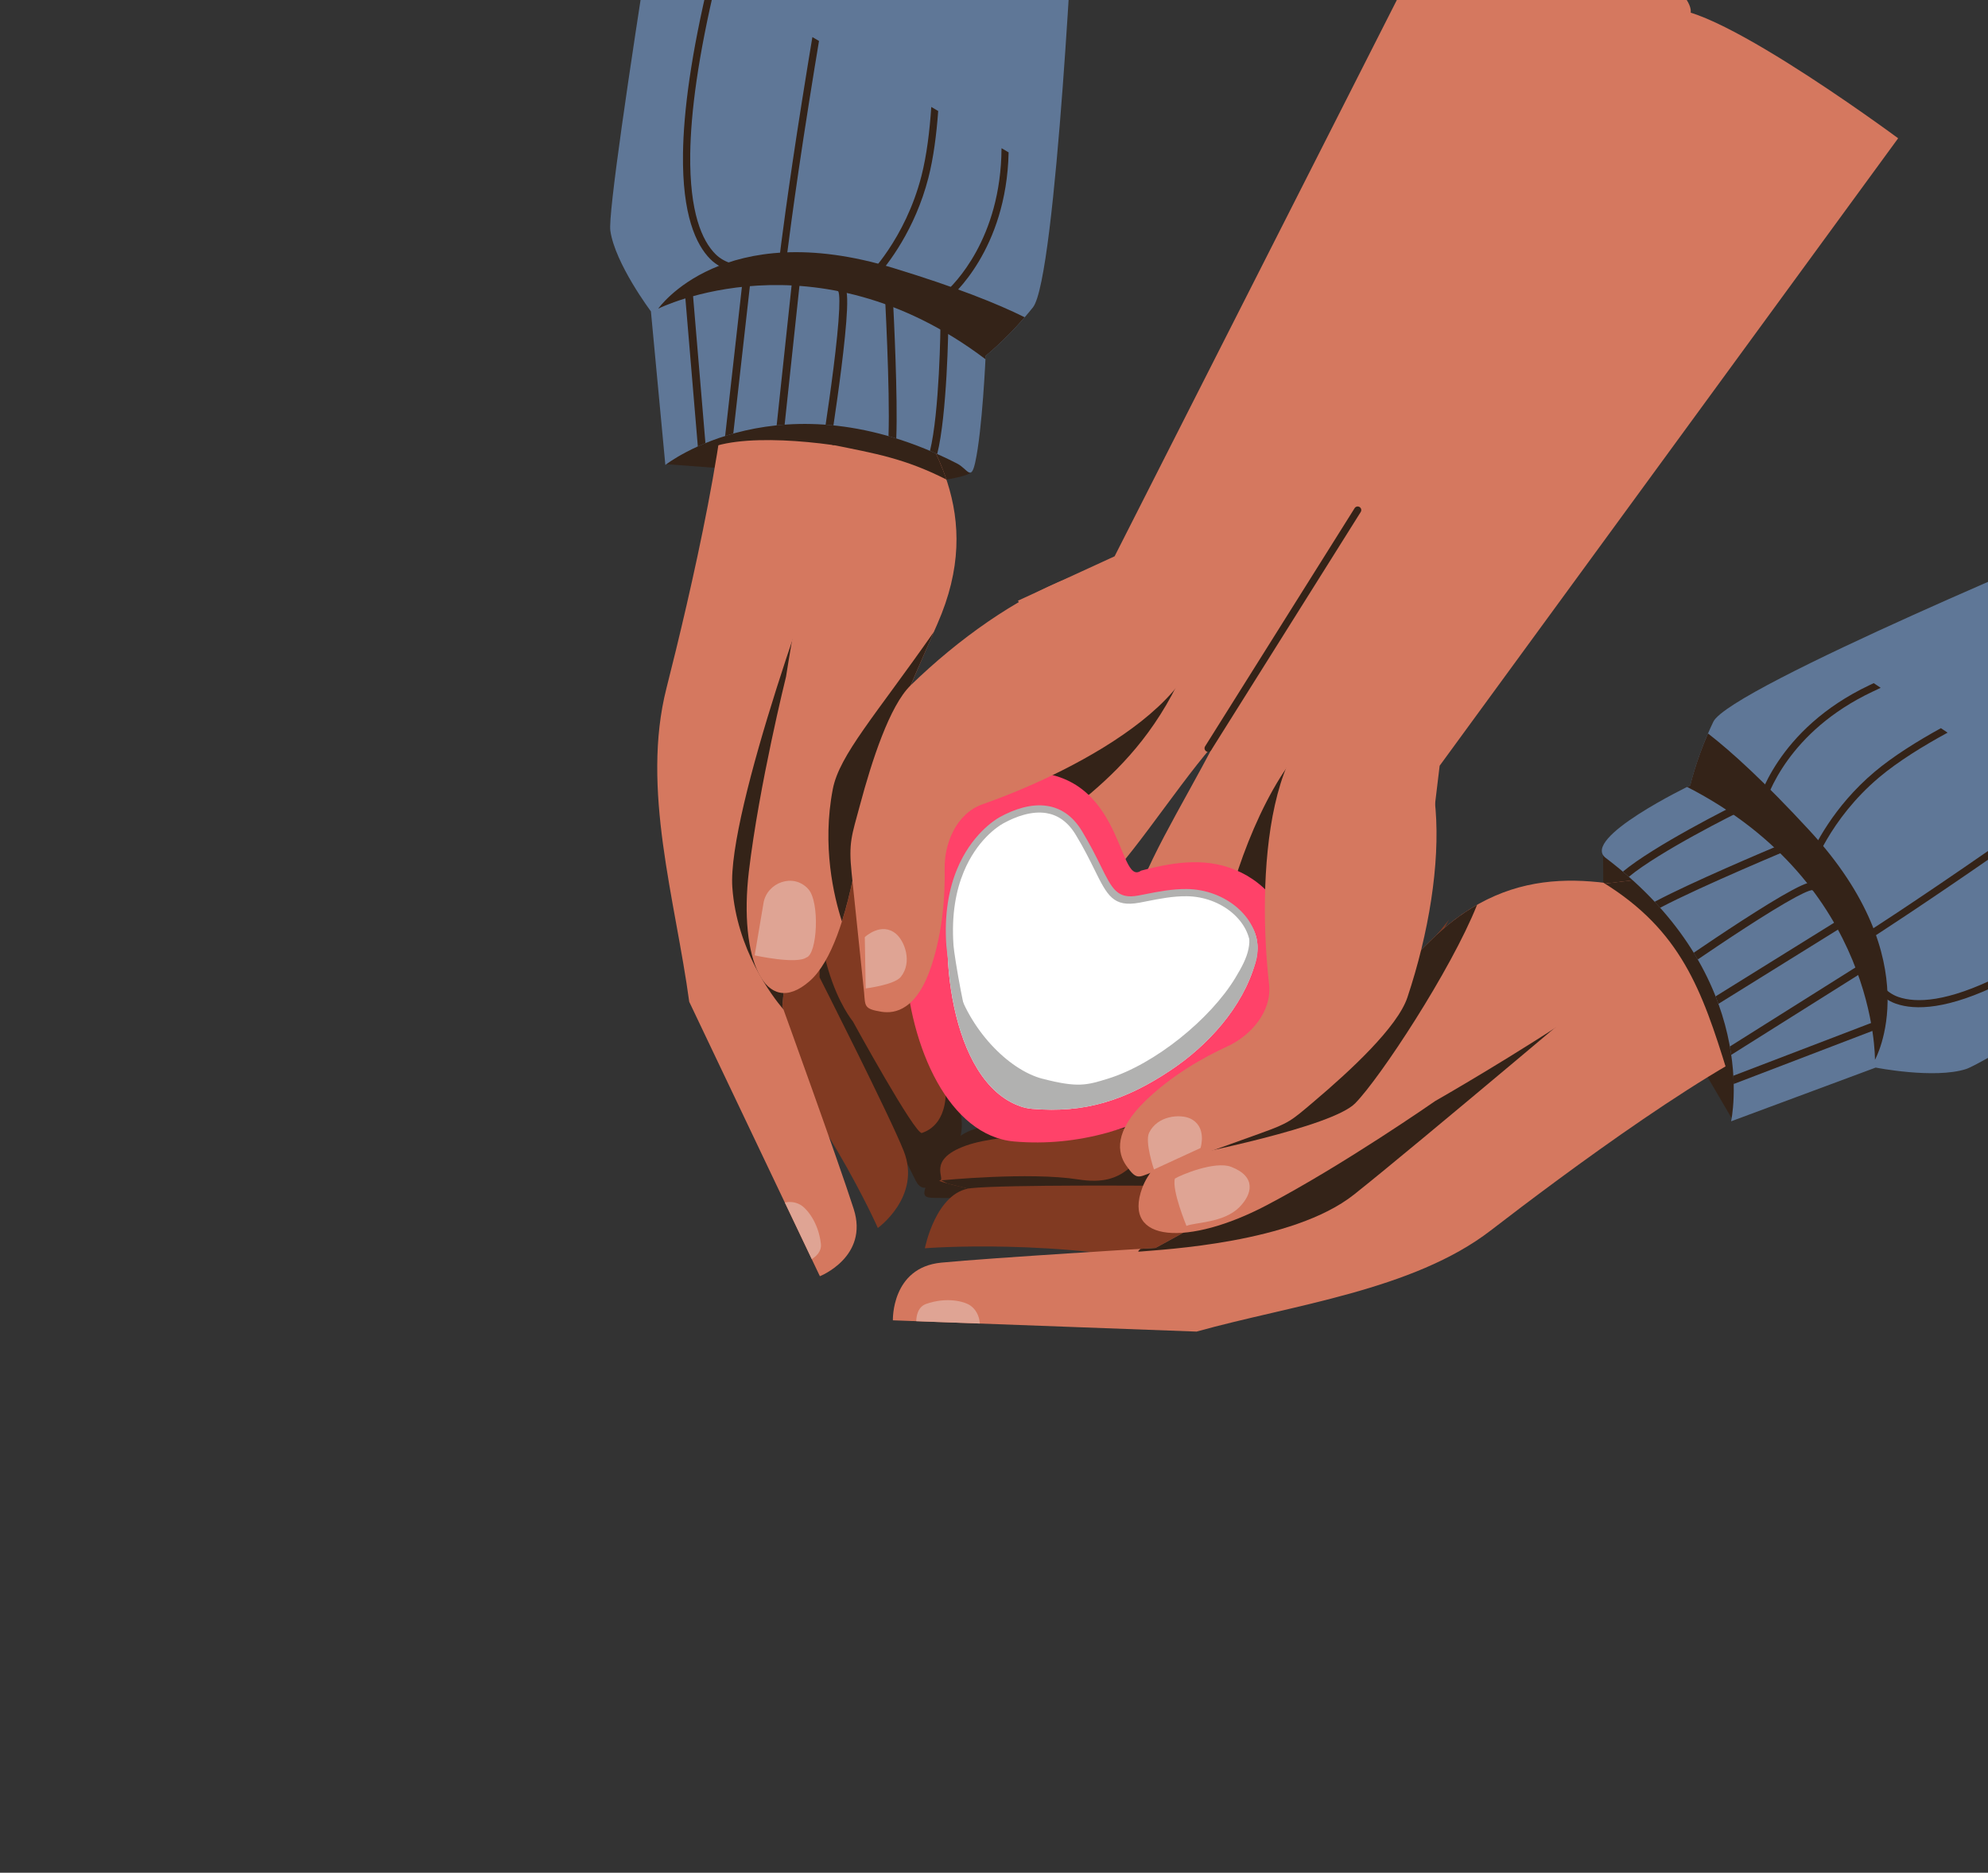 <svg xmlns="http://www.w3.org/2000/svg" width="1187" height="1118" viewBox="0 0 1187 1118" fill="none"><rect x="0" y="0" width="1187" height="1118" fill="#333333" stroke="none"/><g clip-path="url(#clip0_464_233)"><path fill-rule="evenodd" clip-rule="evenodd" d="M467.638 590.407C512.753 639.28 537.929 686.571 546.717 704.753C548.967 709.388 552.688 710.852 557.033 706.385C566.667 696.443 581.996 675.874 569.728 654.884C552.627 625.618 478.554 444.941 478.554 444.941C478.554 444.941 410.086 528.069 467.653 590.416L467.638 590.407Z" fill="#342318"/><path fill-rule="evenodd" clip-rule="evenodd" d="M534.016 428.258C519.123 487.799 539.195 579.109 539.195 579.109C539.195 579.109 561.837 618.903 564.425 644.109C567.013 669.315 555.045 674.756 550.494 676.369C546.51 677.777 509.163 609.639 509.163 609.639C509.163 609.639 474.953 569.048 494.174 483.757C497 471.204 556.147 339.824 534.016 428.258Z" fill="#813A22"/><path fill-rule="evenodd" clip-rule="evenodd" d="M434.108 597.217C490.873 657.626 524.145 733.083 524.145 733.083C524.145 733.083 550.263 714.319 539.646 687.253C531.585 666.72 489.337 583.423 489.337 583.423L490.877 458.688C490.877 458.688 377.328 536.799 434.108 597.217Z" fill="#813A22"/><path fill-rule="evenodd" clip-rule="evenodd" d="M574.686 245.578C575.355 251.738 579.576 272.687 579.634 281.541C579.662 285.01 553.628 287.898 549.849 288.582L397.64 277.083L463.171 221.431C463.171 221.431 573.799 237.348 574.696 245.564L574.686 245.578Z" fill="#342318"/><path fill-rule="evenodd" clip-rule="evenodd" d="M494.179 438.219C475.719 494.793 467.124 600.772 467.124 600.772C467.124 600.772 500.534 693.075 509.718 721.695C518.911 750.3 489.539 761.884 489.539 761.884L411.527 598.052C403.263 537.051 382.615 471.081 397.933 410.829C411.576 357.157 438.084 244.751 434.485 195.142C429.665 128.754 490.196 141.642 490.196 141.642L527.57 156.417L535.117 294.781C535.117 294.781 512.635 381.685 494.16 438.249L494.179 438.219Z" fill="#D5785F"/><path fill-rule="evenodd" clip-rule="evenodd" d="M428.156 266.029C429.11 259.87 430.977 252.225 431.71 246.385C453.704 232.996 501.963 236.202 532.198 240.838L533.992 273.738C532.956 273.4 551.24 279.308 530.839 272.695C510.429 266.097 456.022 258.136 428.151 266.005L428.156 266.029Z" fill="#342318"/><path fill-rule="evenodd" clip-rule="evenodd" d="M500.567 308.148C489.845 331.256 434.047 484.972 437.27 529.812C439.936 566.857 460.691 594.28 467.816 602.683L467.123 600.772C467.123 600.772 473.785 518.616 487.984 460.344C497.498 378.981 506.205 295.988 500.552 308.139L500.567 308.148Z" fill="#342318"/><path fill-rule="evenodd" clip-rule="evenodd" d="M529.849 223.039C556.437 262.546 588.682 306.665 559.702 372.437C530.713 438.224 516.447 474.598 516.447 474.598C516.447 474.598 510.025 562.436 483.405 585.71C456.786 608.983 441.017 572.028 447.131 520.304C453.26 468.589 469.34 403.909 469.34 403.909C469.34 403.909 503.26 183.533 529.849 223.039Z" fill="#D5785F"/><path fill-rule="evenodd" clip-rule="evenodd" d="M542.946 242.678C551.654 256.215 559.818 270.553 565.092 286.278C540.259 273.701 522.834 270.766 496.697 265.5C499.634 255.554 504.648 245.248 507.741 237.937C521.24 239.072 533.736 240.909 542.961 242.688L542.946 242.678Z" fill="#342318"/><path fill-rule="evenodd" clip-rule="evenodd" d="M557.583 377.24C522.642 427.187 501.207 450.721 497.265 471.016C490.684 504.959 497.863 535.148 502.7 550.079C513.372 516.48 516.433 474.588 516.433 474.588C516.433 474.588 530.015 439.968 557.593 377.225L557.583 377.24Z" fill="#342318"/><path fill-rule="evenodd" clip-rule="evenodd" d="M481.492 571.594C487.991 569.727 489.617 538.538 482.628 530.78C473.681 520.837 457.928 526.937 455.892 539.029L450.612 570.337C450.612 570.337 475.607 575.863 481.501 571.579L481.492 571.594Z" fill="#DFA494"/><path fill-rule="evenodd" clip-rule="evenodd" d="M490.14 742.569C488.697 729.623 481.548 721.225 477.736 719.143C474.406 717.322 471.083 717.378 468.613 717.865L484.69 751.645C487.104 750.187 490.663 747.202 490.14 742.569Z" fill="#DFA494"/><path fill-rule="evenodd" clip-rule="evenodd" d="M571.436 276.704C466.467 223.042 397.268 277.577 397.268 277.577L388.65 185.888C388.65 185.888 367.244 157.413 364.428 137.741C361.606 118.044 415.795 -207.718 415.795 -207.718L641.713 -65.865C641.713 -65.865 630.81 165.907 616.734 183.519C602.667 201.117 588.509 212.398 588.509 212.398C588.509 212.398 586.558 256.962 582.241 276.231C579.729 287.422 577.748 279.94 571.436 276.704Z" fill="#5F7797"/><path fill-rule="evenodd" clip-rule="evenodd" d="M423.809 -13.83L427.675 -11.569C416.767 33.839 412.454 67.251 412.126 91.832C411.66 126.973 419.264 143.726 427.148 151.65C438.747 163.3 459.957 157.091 465.212 155.317C466.03 148.448 470.208 114.785 478.831 60.457C481.408 44.192 483.459 31.713 485.061 22.135L489.016 24.452C487.455 33.765 485.493 45.738 483.058 61.115C473.383 122.123 469.322 157.024 469.305 157.117C469.199 157.882 468.704 158.57 467.94 158.86C467.858 158.891 439.372 169.993 424.093 154.66C415.56 146.079 407.317 128.322 407.803 91.758C408.141 66.664 412.556 32.526 423.774 -13.873L423.809 -13.83ZM556.063 63.847L560.182 66.268C559.185 80.052 557.404 94.155 554.336 106.099C546.335 137.299 529.916 158.015 523.553 165.166L564.197 174.633C569.313 170.13 597.686 142.738 597.991 88.469L602.23 90.964C600.987 149.344 567.971 177.106 566.183 178.562C565.672 179.011 564.964 179.211 564.251 179.054L518.962 168.501C518.559 168.414 518.206 168.213 517.895 167.914C517.05 167.072 517.072 165.712 517.913 164.869C517.975 164.803 540.455 142.986 550.181 105.029C553.331 92.721 555.111 78.056 556.048 63.838L556.063 63.847Z" fill="#342318"/><path fill-rule="evenodd" clip-rule="evenodd" d="M588.493 214.509C486.691 137.446 393.028 184.25 393.028 184.25C393.028 184.25 431.594 128.927 533.495 160.034C570.81 171.424 595.504 181.273 611.831 189.404C599.552 203.591 588.508 212.398 588.508 212.398C588.508 212.398 588.505 213.165 588.493 214.509Z" fill="#342318"/><path fill-rule="evenodd" clip-rule="evenodd" d="M500.615 174.094C499.395 172.558 496.814 171.499 493.88 170.572C488.209 168.799 481.185 167.924 477.665 167.565L468.488 253.527C466.878 253.639 465.289 253.785 463.729 253.949L473.248 164.791C473.384 163.546 474.488 162.617 475.737 162.715C475.737 162.715 486.904 163.488 495.286 166.111C499.32 167.375 502.703 169.146 504.355 171.285C504.806 171.86 505.234 172.835 505.478 174.236C505.872 176.459 505.944 180.122 505.749 184.741C504.984 202.893 500.225 236.586 497.625 253.981C496.042 253.818 494.488 253.675 492.955 253.565C495.536 236.366 500.319 202.667 501.075 184.53C501.219 180.92 501.215 177.943 500.987 175.887C500.897 175.103 500.652 174.2 500.615 174.094ZM432.951 260.284C434.535 259.782 436.15 259.298 437.833 258.838L448.706 162.253C448.797 161.479 448.478 160.696 447.877 160.194C447.277 159.692 446.461 159.533 445.704 159.744L410.429 170.326C409.377 170.642 408.676 171.658 408.775 172.76L416.663 266.506C418.097 265.846 419.609 265.195 421.2 264.551L413.608 174.276L443.657 165.259L432.966 260.293L432.951 260.284ZM530.51 260.364C532.042 260.806 533.605 261.267 535.148 261.758L535.16 261.308C536.094 237.419 533.739 189.507 533.058 176.54C538.195 178.102 548.513 181.42 555.497 185.077C557.411 186.071 559.062 187.087 560.245 188.121C560.625 188.443 560.957 188.776 561.195 189.092C561.357 189.298 561.514 189.479 561.519 189.669C561.687 195.93 560.862 246.588 555.273 269.175C556.703 269.782 558.138 270.412 559.588 271.053C565.394 248.019 566.395 195.954 566.218 189.542C566.182 188.209 565.53 186.761 564.177 185.37C562.753 183.894 560.462 182.372 557.675 180.913C547.691 175.705 531.187 171.102 531.187 171.102C530.463 170.897 529.671 171.065 529.088 171.531C528.495 172.011 528.187 172.733 528.217 173.48C528.217 173.48 531.507 232.397 530.51 260.364Z" fill="#342318"/><path fill-rule="evenodd" clip-rule="evenodd" d="M985.354 495.7C977.556 498.477 957.12 505.837 957.12 505.837L957.403 536.769L1034.53 668.581L1055.54 585.665C1055.54 585.665 993.153 492.924 985.354 495.7Z" fill="#342318"/><path fill-rule="evenodd" clip-rule="evenodd" d="M696.701 736.667C631.735 716.857 577.268 715.055 558.103 715.123C551.601 715.138 550.939 713.641 552.845 708.121C557.198 695.487 569.024 670.722 594.274 672.727C628.054 675.431 822.978 663.636 822.978 663.636C822.978 663.636 777.852 761.42 696.686 736.658L696.701 736.667Z" fill="#342318"/><path fill-rule="evenodd" clip-rule="evenodd" d="M790.916 624.561C743.631 663.68 648.136 677.976 648.136 677.976C648.136 677.976 600.414 675.44 576.57 683.987C552.711 692.525 565.215 704.16 561.023 704.772C556.84 705.369 623.097 719.71 623.097 719.71C623.097 719.71 690.424 726.613 759.062 672.475C827.715 618.347 865.193 548.949 865.193 548.949C865.193 548.949 838.186 585.433 790.901 624.552L790.916 624.561Z" fill="#813A22"/><path fill-rule="evenodd" clip-rule="evenodd" d="M693.34 678.162C676.82 692.077 673.106 708.73 643.78 704.103C614.454 699.476 562.033 704.656 562.033 704.656C562.033 704.656 563.303 705.35 565.662 706.499C580.265 710.448 623.113 719.719 623.113 719.719C623.113 719.719 662.841 723.786 712.374 701.134C725.312 683.909 705.436 667.977 693.34 678.162Z" fill="#342318"/><path fill-rule="evenodd" clip-rule="evenodd" d="M711.342 757.256C631.2 738.751 552.221 745.201 552.221 745.201C552.221 745.201 558.769 711.508 579.788 709.318C600.806 707.127 691.394 707.903 691.394 707.903L790.279 652.816C790.279 652.816 791.494 775.747 711.342 757.256Z" fill="#813A22"/><path fill-rule="evenodd" clip-rule="evenodd" d="M828.477 655.776C783.843 695.146 689.932 744.997 689.932 744.997C689.932 744.997 591.936 750.881 562.031 753.772C532.125 756.662 533.124 788.211 533.124 788.211L714.462 794.939C771.198 779.076 843.734 770.327 890.109 734.546C933.273 701.261 1027.77 630.835 1075.35 614.276C1138.22 592.412 1102.41 541.939 1102.41 541.939L1074.05 513.481L955.034 527.919L944.015 561.342C944.015 561.342 873.134 616.4 828.501 655.77L828.477 655.776Z" fill="#D5785F"/><path fill-rule="evenodd" clip-rule="evenodd" d="M680.112 747.212C694.321 745.924 771.756 742.164 808.348 713.216C844.939 684.267 975.939 573.527 975.939 573.527C975.939 573.527 898.035 617.501 822.099 661.192C775.512 699.564 689.93 744.997 689.93 744.997L681.019 745.536C679.609 746.688 679.249 747.294 680.112 747.212Z" fill="#342318"/><path fill-rule="evenodd" clip-rule="evenodd" d="M1004.24 536.212C957.835 525.478 905.103 511.104 854.023 561.669C802.928 612.224 774.032 638.56 774.032 638.56C774.032 638.56 694.269 675.918 682.031 709.095C669.778 742.262 709.94 743.815 756.068 719.628C802.196 695.441 856.88 657.329 856.88 657.329C856.88 657.329 1050.65 546.97 1004.24 536.236L1004.24 536.212Z" fill="#D5785F"/><path fill-rule="evenodd" clip-rule="evenodd" d="M881.952 540.153C866.218 579.494 823.917 643.681 809.138 658.669C795.315 672.697 714.023 689.028 692.331 693.187C717.525 665.026 774.023 638.575 774.023 638.575C774.023 638.575 802.924 612.263 854.013 561.684C863.287 552.514 872.616 545.478 881.943 540.168L881.952 540.153Z" fill="#342318"/><path fill-rule="evenodd" clip-rule="evenodd" d="M701.502 703.603C704.807 701.52 725.402 692.845 735.131 696.604C750.463 702.509 747.534 713.105 739.981 720.694C730.568 730.151 713.469 729.645 708.426 731.844C708.426 731.844 699.614 710.652 701.502 703.603Z" fill="#DFA494"/><path fill-rule="evenodd" clip-rule="evenodd" d="M552.953 778.433C565.24 774.108 575.91 776.898 579.441 779.427C584.044 782.734 584.898 787.803 585.051 790.145L547.083 788.742C547.106 786.386 547.681 780.301 552.953 778.433Z" fill="#DFA494"/><path fill-rule="evenodd" clip-rule="evenodd" d="M957.368 526.952C1003.44 555.445 1016.17 590.678 1031.37 640.106L1038 632.166L1039.23 631.463C1030.95 599.813 1010.2 526.584 1007.16 522.219C1007.02 522.008 1006.82 521.823 1006.6 521.643L960.114 527.284L960.129 527.293C959.216 527.156 958.284 527.05 957.362 526.928L957.368 526.952Z" fill="#342318"/><path fill-rule="evenodd" clip-rule="evenodd" d="M958.733 512.151C1052.67 583.382 1033.61 669.402 1033.61 669.402L1119.94 637.33C1119.94 637.33 1154.89 644.239 1173.83 638.229C1192.8 632.213 1472.18 455.586 1472.18 455.586L1254.2 318.718C1254.2 318.718 1032.72 410.552 1023 430.877C1013.26 451.192 1009.25 468.845 1009.25 468.845C1009.25 468.845 943.365 500.506 958.748 512.161L958.733 512.151Z" fill="#5F7797"/><path fill-rule="evenodd" clip-rule="evenodd" d="M1289.16 521.994L1285.43 519.51C1246.77 551.588 1216.9 571.221 1193.88 582.712C1162.43 598.399 1144.05 598.838 1133.47 595.17C1117.94 589.784 1114.32 567.983 1113.63 562.479C1119.45 558.749 1147.95 540.361 1193.15 509C1210.15 497.212 1222.13 488.766 1230.57 482.752L1226.76 480.196C1218.45 486.104 1206.86 494.271 1190.71 505.469C1139.96 540.689 1110.29 559.51 1110.2 559.556C1109.56 559.984 1109.15 560.728 1109.23 561.543C1109.23 561.63 1111.61 592.11 1132.06 599.211C1143.49 603.168 1163.07 602.878 1195.79 586.555C1219.3 574.826 1249.75 554.791 1289.16 521.994ZM1162.9 437.392L1158.88 434.705C1144.86 442.429 1130.34 451.467 1119.25 460.808C1094.62 481.569 1083.1 505.358 1079.42 514.196L1053.24 481.701C1055.1 475.053 1067.72 436.729 1118.02 412.933L1122.93 410.611L1118.78 407.84L1116.18 409.058C1060.58 435.383 1049.37 479.313 1048.82 481.61C1048.64 482.265 1048.77 482.99 1049.22 483.564L1078.4 519.77C1078.64 520.086 1078.99 520.326 1079.39 520.477C1080.52 520.871 1081.73 520.262 1082.13 519.137C1082.16 519.053 1092.04 489.326 1122 464.076C1133.39 454.488 1148.47 445.22 1162.88 437.382L1162.9 437.392Z" fill="#342318"/><path fill-rule="evenodd" clip-rule="evenodd" d="M1007.33 469.781C1120.97 527.993 1119.5 632.689 1119.5 632.689C1119.5 632.689 1152.58 573.917 1080.29 495.65C1053.82 466.99 1034.22 449.027 1019.8 437.854C1012.36 455.077 1009.22 468.85 1009.22 468.85C1009.22 468.85 1008.54 469.187 1007.33 469.781Z" fill="#342318"/><path fill-rule="evenodd" clip-rule="evenodd" d="M1081.94 531.37C1083.85 531.802 1085.94 533.675 1088.03 535.906C1092.09 540.243 1095.93 546.19 1097.79 549.204L1024.35 594.816C1024.95 596.315 1025.51 597.81 1026.04 599.286L1102.21 551.978C1103.27 551.314 1103.62 549.916 1102.99 548.834C1102.99 548.834 1097.46 539.121 1091.44 532.701C1088.55 529.617 1085.49 527.339 1082.84 526.781C1082.13 526.624 1081.06 526.662 1079.69 527.066C1077.51 527.677 1074.18 529.204 1070.11 531.386C1054.09 539.961 1025.81 558.886 1011.27 568.785C1012.09 570.131 1012.91 571.477 1013.68 572.81C1028.05 563.014 1056.32 544.065 1072.3 535.51C1075.49 533.811 1078.17 532.522 1080.13 531.834C1080.87 531.574 1081.79 531.403 1081.9 531.39L1081.94 531.37ZM1033.68 629.766C1033.44 628.12 1033.18 626.456 1032.86 624.74L1115.13 572.985C1115.79 572.566 1116.63 572.514 1117.34 572.837C1118.06 573.16 1118.56 573.811 1118.69 574.599L1124.49 610.968C1124.66 612.054 1124.05 613.126 1123.01 613.515L1035.15 647.139C1035.12 645.561 1035.05 643.916 1034.94 642.204L1119.55 609.822L1114.62 578.839L1033.66 629.756L1033.68 629.766ZM991.221 541.93C990.157 540.742 989.078 539.544 987.95 538.358L988.35 538.151C1009.46 526.932 1053.62 508.227 1065.61 503.217C1062 499.263 1054.5 491.416 1048.18 486.7C1046.46 485.408 1044.83 484.362 1043.39 483.731C1042.94 483.529 1042.49 483.375 1042.1 483.297C1041.85 483.24 1041.62 483.178 1041.44 483.256C1035.73 485.825 990.452 508.591 972.56 523.433C971.393 522.409 970.201 521.391 968.995 520.363C987.209 505.141 1033.68 481.604 1039.53 478.978C1040.75 478.432 1042.33 478.389 1044.17 479.004C1046.12 479.645 1048.49 481.047 1051.01 482.924C1060.04 489.654 1071.36 502.519 1071.36 502.519C1071.86 503.082 1072.06 503.853 1071.88 504.596C1071.72 505.324 1071.19 505.93 1070.51 506.227C1070.51 506.227 1016.01 528.861 991.255 541.909L991.221 541.93Z" fill="#342318"/><path fill-rule="evenodd" clip-rule="evenodd" d="M991.333 8.849C966.392 51.85 751.854 392.068 725.299 443.539C706.388 480.219 680.413 520.824 675.531 547.058C667.027 592.811 692.473 564.184 670.279 610.532C648.094 656.865 694.496 592.841 694.496 592.841C694.496 592.841 777.838 695.162 808.421 601.055C838.98 506.954 853.956 503.881 853.956 503.881L859.586 457.135L1133.35 82.548C1133.35 82.548 1004.09 -13.19 991.333 8.849Z" fill="#D5785F"/><path fill-rule="evenodd" clip-rule="evenodd" d="M1008.56 10.118C993.098 32.914 765.727 397.181 723.61 445.7C700.988 471.754 667.954 523.502 655.605 528.787C571.299 564.831 591.69 551.08 575.553 571.245C543.459 611.356 564.621 552.07 564.621 552.07C564.621 552.07 532.336 596.761 528.308 586.475C516.486 556.324 500.059 490.592 553.341 439.601C624.806 371.185 607.712 358.643 607.712 358.643L665.517 332.097L878.194 -87.041C878.194 -87.041 1022.83 -10.965 1008.56 10.118Z" fill="#D5785F"/><path fill-rule="evenodd" clip-rule="evenodd" d="M723.18 447.843C722.553 448.842 721.217 449.147 720.217 448.519C719.217 447.891 718.911 446.556 719.539 445.556L808.822 303.362C809.45 302.363 810.786 302.058 811.786 302.686C812.785 303.314 813.091 304.649 812.464 305.649L723.18 447.843Z" fill="#342318"/><path fill-rule="evenodd" clip-rule="evenodd" d="M806.842 438.407C813.714 413.609 783.864 432.983 764.422 464.111C741.049 501.567 726.656 556.203 728.356 573.677C731.479 605.686 731.742 652.888 731.742 652.888L777.231 630.879C777.231 630.879 809.945 564.561 805.805 548.819C801.665 533.077 804.748 445.95 806.842 438.407Z" fill="#342318"/><path fill-rule="evenodd" clip-rule="evenodd" d="M708.945 395.423C677.686 470.556 623.177 487.38 599.14 518.702C593.884 525.549 595.804 533.991 601.46 542.678C570.023 574.718 591.746 584.76 581.123 598.032C549.029 638.143 553.067 579.75 553.067 579.75C553.067 579.75 487.493 538.805 536.848 460.104C600.004 415.624 727.896 366.003 708.96 395.432L708.945 395.423Z" fill="#342318"/><path fill-rule="evenodd" clip-rule="evenodd" d="M681.357 519.753C702.297 514.207 722.173 511.549 741.105 520.899C759.878 530.17 776.139 551.131 768.474 579.112C752.37 635.48 682.304 688.18 605.507 681.445C528.711 674.71 509.297 473.56 603.592 461.671C671.694 453.091 666.569 530.347 681.342 519.744L681.357 519.753Z" fill="#FF4269"/><path fill-rule="evenodd" clip-rule="evenodd" d="M672.393 537.31C662.325 535.418 657.912 526.076 654.552 517.541C651.987 511.022 649.602 504.514 646.067 498.447C634.173 478.086 608.244 481.206 591.951 493.268C580.871 501.47 574.016 514.675 569.992 527.578C559.511 561.171 566.509 645.895 609.462 660.534C611.623 661.267 613.841 661.745 616.125 661.952C648.138 664.752 672.293 656.67 698.928 638.938C721.196 624.12 741.906 601.377 749.371 575.206C751.645 567.276 751.481 559.583 747.003 552.467C742.213 544.884 733.609 539.565 725.453 536.316C695.272 524.269 685.376 539.765 672.384 537.325L672.393 537.31Z" fill="white"/><path fill-rule="evenodd" clip-rule="evenodd" d="M622.566 644.038C601.607 638.613 578.349 613.716 570.864 586.932C570.533 585.768 570.237 584.584 569.94 583.399C567.796 574.817 566.46 565.91 565.78 557.019C565.479 566.645 565.958 577.115 567.363 587.604C567.504 588.67 567.661 589.746 567.827 590.807C572.517 621.845 585.3 652.288 609.486 660.528C611.647 661.262 613.865 661.739 616.149 661.946C631.339 663.271 644.756 662.15 657.527 658.712C671.657 654.899 684.97 648.244 698.967 638.942C710.511 631.26 721.645 621.449 730.733 610.124C739.163 599.614 745.827 587.807 749.434 575.204C751.708 567.274 751.544 559.581 747.066 552.465C746.12 550.956 745.015 549.534 743.79 548.204C748.43 563.116 745.572 570.617 737.559 583.843C722.804 608.203 689.778 635.252 661.403 643.99C648.941 647.83 643.589 649.461 622.615 644.027L622.566 644.038Z" fill="#B1B1B0"/><path fill-rule="evenodd" clip-rule="evenodd" d="M578.266 610.899C578.648 612.012 578.062 613.245 576.948 613.627C575.834 614.009 574.601 613.422 574.218 612.308C572.789 608.188 571.026 600.26 569.447 591.97C567.231 580.389 565.301 568.052 565.061 564.657C563.686 545.307 566.733 530.315 571.424 518.933C579.73 498.779 593.316 489.8 597.038 487.75C605.374 483.19 615.661 479.564 625.458 481.161C633.064 482.402 640.271 486.698 645.924 495.987C650.998 504.31 654.443 511.317 657.295 517.08C664.057 530.767 667.113 536.969 679.723 534.615C681.182 534.346 682.612 534.058 684.104 533.768C691.377 532.325 699.861 530.645 708.648 530.734C719.997 530.853 730.661 535.012 738.409 541.561C742.258 544.81 745.4 548.654 747.564 552.862C749.77 557.137 750.979 561.806 750.918 566.675C750.85 573.577 748.254 580.827 742.351 587.809C741.589 588.723 740.233 588.828 739.332 588.076C738.417 587.314 738.311 585.958 739.063 585.058C744.27 578.887 746.56 572.589 746.615 566.635C746.652 562.499 745.614 558.52 743.738 554.847C741.827 551.13 739.044 547.741 735.636 544.852C728.604 538.918 718.923 535.148 708.586 535.042C700.259 534.949 691.999 536.604 684.92 538.003C683.355 538.309 681.853 538.614 680.491 538.861C664.68 541.805 661.174 534.696 653.418 519.013C650.566 513.25 647.121 506.242 642.237 498.247C637.336 490.179 631.182 486.46 624.744 485.412C616.077 484.005 606.72 487.341 599.078 491.526C595.659 493.393 583.159 501.701 575.38 520.585C570.899 531.433 568.01 545.777 569.325 564.361C569.553 567.644 571.442 579.747 573.64 591.192C575.203 599.306 576.907 607.031 578.247 610.928L578.266 610.899Z" fill="#B1B1B0"/><path fill-rule="evenodd" clip-rule="evenodd" d="M818.057 421.077C753.567 416.018 751.1 529.171 757.722 587.354C759.66 604.416 746.143 618.553 733.009 624.592C718.267 631.368 700.032 641.753 684.42 656.675C664.726 675.48 667.293 688.425 672.373 695.711C678.455 704.417 679.55 703.004 687.285 700.063L752.987 676.417C769.869 670.34 770.835 669.2 784.663 657.483C806.201 639.254 834.415 613.176 840.343 595.417C865.919 518.795 867.021 430.715 818.057 421.077Z" fill="#D5785F"/><path fill-rule="evenodd" clip-rule="evenodd" d="M686.105 676.261C691.07 665.966 704.594 664.975 710.574 667.711C720.966 672.469 716.82 685.336 716.82 685.336L689.007 698.15C689.007 698.15 683.456 681.772 686.105 676.261Z" fill="#DFA494"/><path fill-rule="evenodd" clip-rule="evenodd" d="M710.397 353.477C742.972 409.364 642.127 460.747 586.845 480.059C570.621 485.718 563.775 504.043 564.042 518.497C564.343 534.719 562.913 555.655 556.255 576.199C551.904 589.624 546.392 596.977 540.856 600.758C535.708 604.284 530.547 604.682 526.329 604.009C515.846 602.314 516.642 600.714 515.931 592.469L508.499 521.26C506.576 502.814 508.597 498.801 513.463 480.646C520.566 454.122 531.183 421.341 543.693 409.171C601.594 352.846 680.449 313.587 710.403 353.501L710.397 353.477Z" fill="#D5785F"/><path fill-rule="evenodd" clip-rule="evenodd" d="M537.868 583.182C544.983 574.236 540 561.626 534.937 557.428C526.137 550.135 516.349 559.46 516.349 559.46L516.892 590.077C516.892 590.077 534.055 587.962 537.868 583.182Z" fill="#DFA494"/></g><defs><clipPath id="clip0_464_233"><rect width="1247.37" height="928.668" fill="white" transform="translate(493.832 -332) rotate(32.125)"/></clipPath></defs></svg>